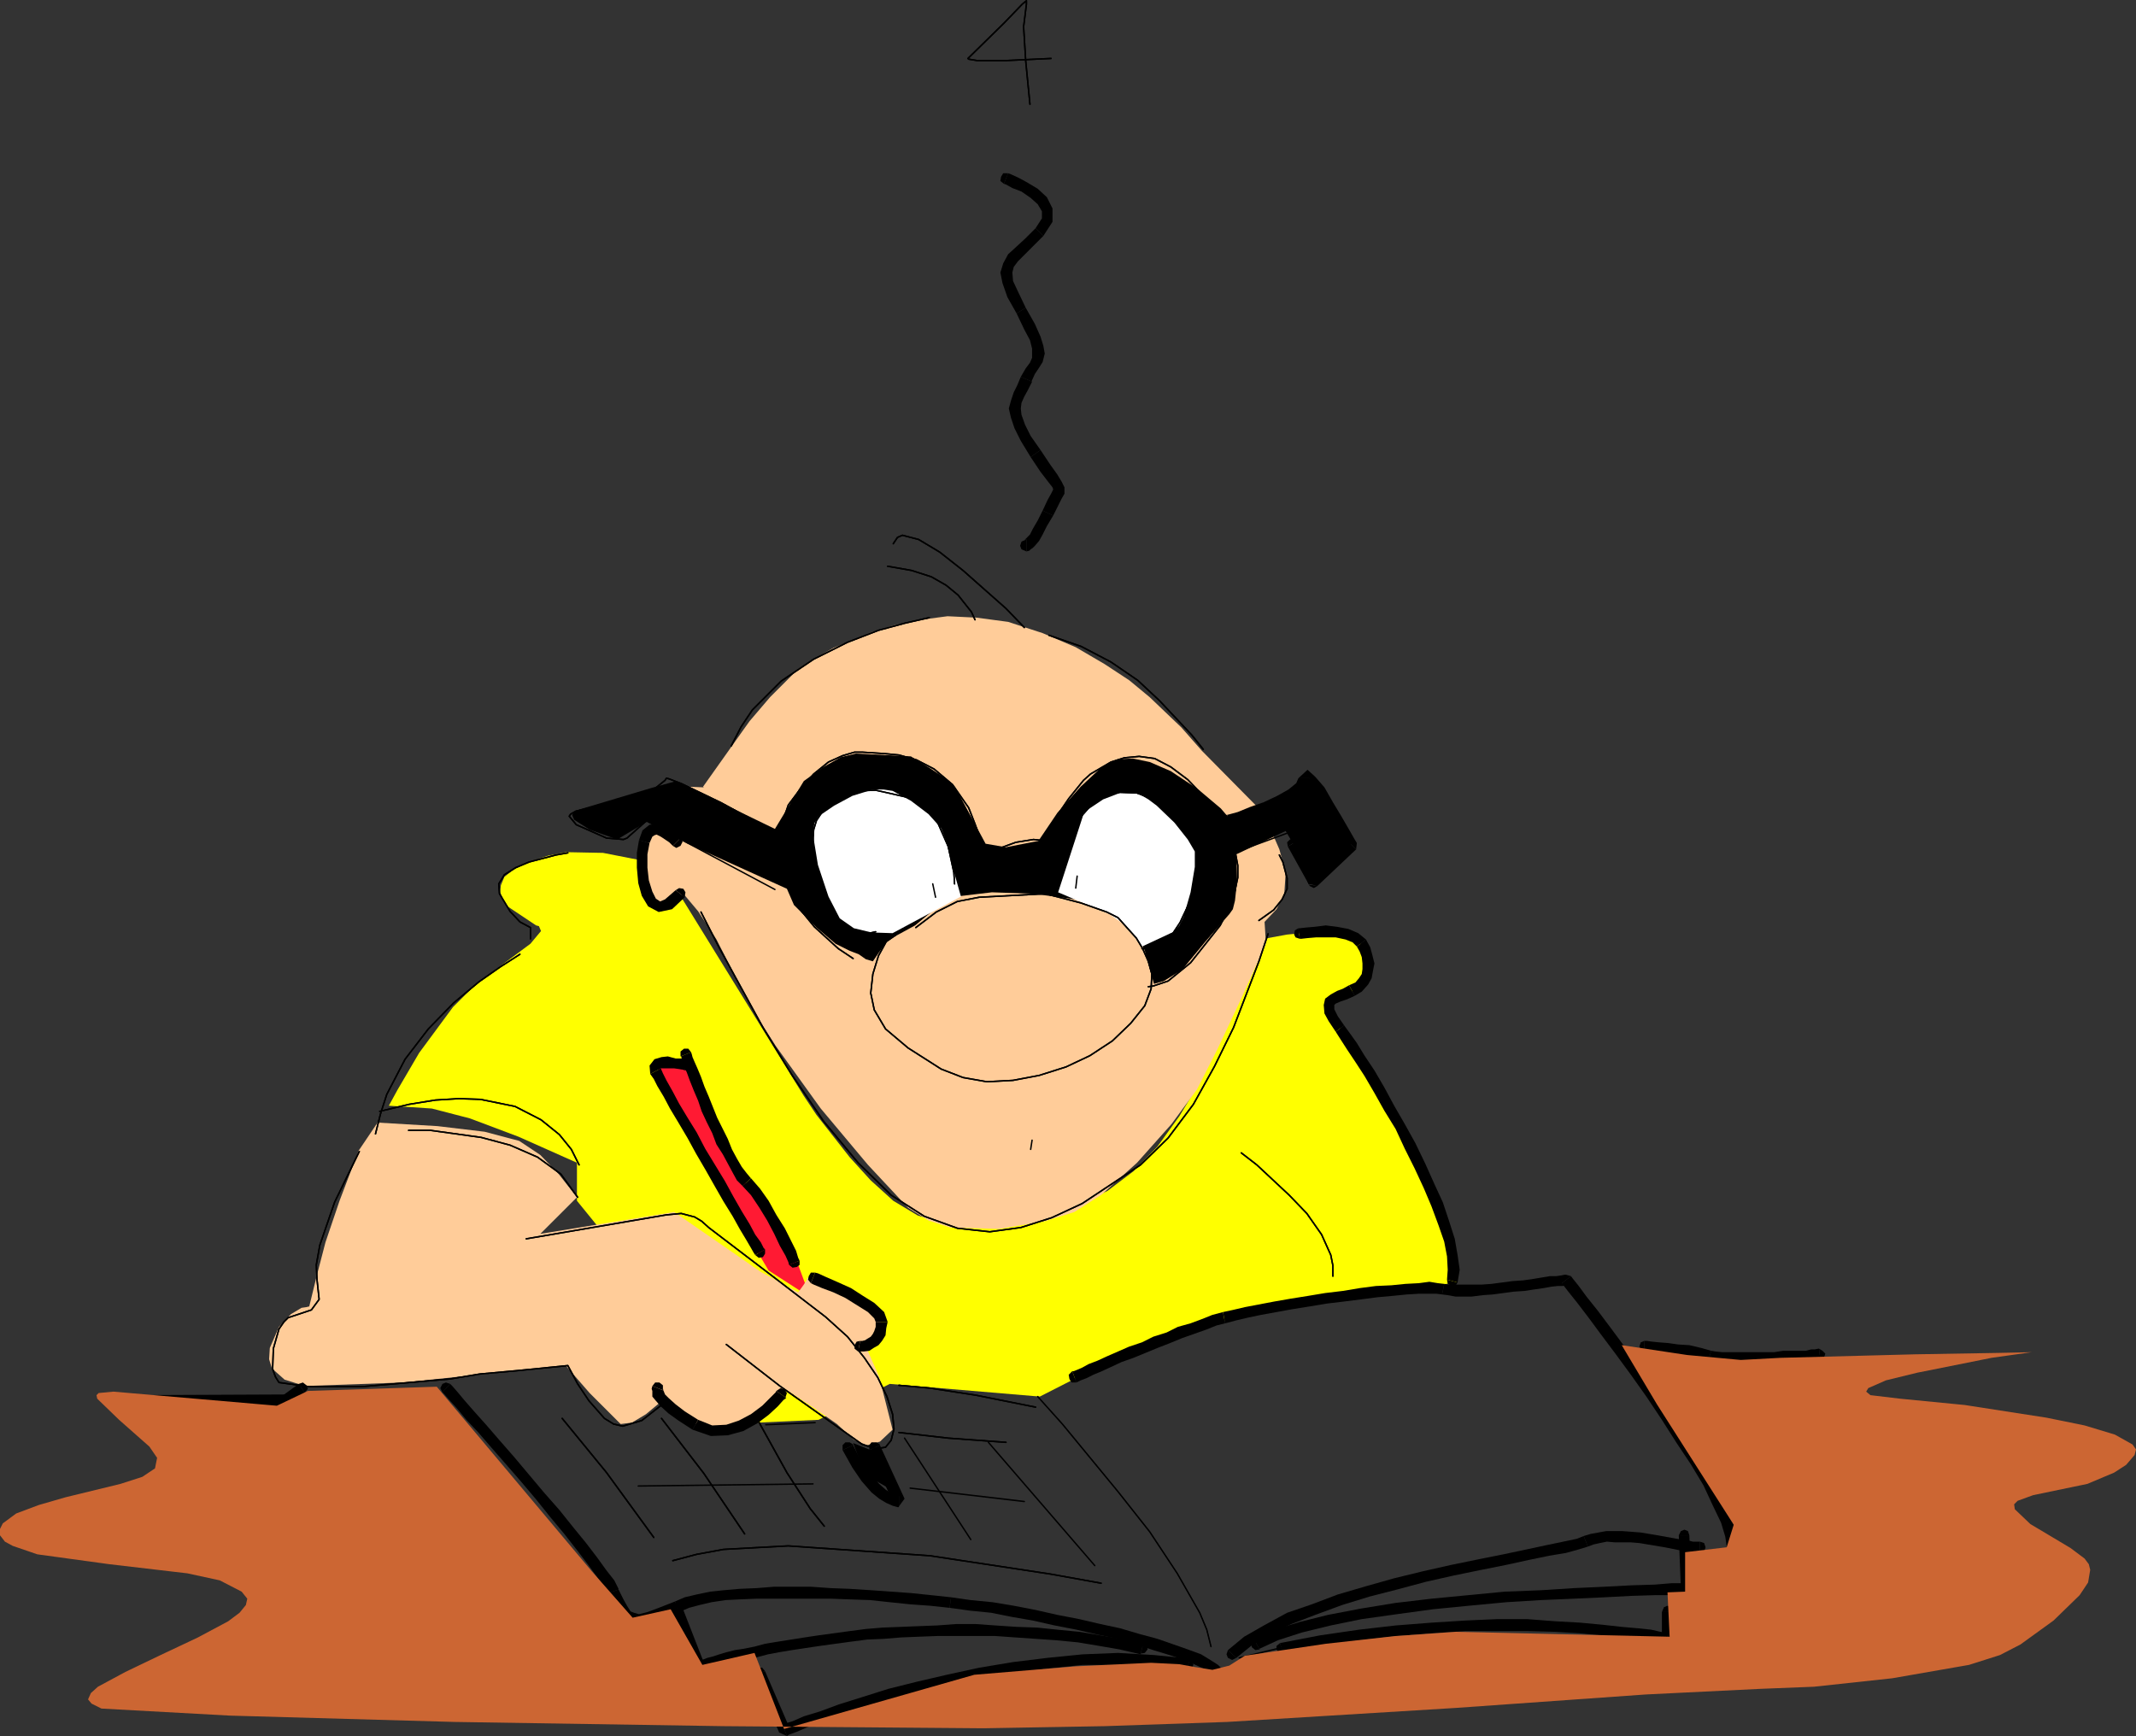 <?xml version="1.0" encoding="UTF-8" standalone="no"?>
<svg
   version="1.0"
   width="129.638mm"
   height="105.371mm"
   id="svg158"
   sodipodi:docname="Office Nerd 3.wmf"
   xmlns:inkscape="http://www.inkscape.org/namespaces/inkscape"
   xmlns:sodipodi="http://sodipodi.sourceforge.net/DTD/sodipodi-0.dtd"
   xmlns="http://www.w3.org/2000/svg"
   xmlns:svg="http://www.w3.org/2000/svg">
  <rect width="100%" height="100%" fill="#333333" stroke="none"/>
  <sodipodi:namedview
     id="namedview158"
     pagecolor="#ffffff"
     bordercolor="#000000"
     borderopacity="0.25"
     inkscape:showpageshadow="2"
     inkscape:pageopacity="0.0"
     inkscape:pagecheckerboard="0"
     inkscape:deskcolor="#d1d1d1"
     inkscape:document-units="mm" />
  <defs
     id="defs1">
    <pattern
       id="WMFhbasepattern"
       patternUnits="userSpaceOnUse"
       width="6"
       height="6"
       x="0"
       y="0" />
  </defs>
  <path
     style="fill:#ffff00;fill-opacity:1;fill-rule:evenodd;stroke:none"
     d="m 289.91,215.364 5.333,-0.969 6.626,-0.646 5.494,0.808 3.07,0.808 1.454,0.808 0.646,1.131 0.97,2.585 -0.162,2.747 -0.808,2.262 -1.293,1.939 -4.525,2.423 -1.778,1.454 0.646,2.1 6.302,10.34 4.363,7.755 13.898,26.173 4.04,17.126 -40.4,5.332 -29.25,7.593 -26.018,13.248 -34.421,-2.908 -16.322,8.24 -14.059,0.646 -41.37,-50.893 v -8.724 l -13.413,-5.978 -11.15,-4.201 -8.726,-2.262 -9.858,-0.646 1.939,-3.554 5.01,-8.563 7.757,-10.502 4.848,-4.847 5.333,-4.039 7.595,-5.655 2.424,-2.908 -0.485,-1.131 -0.646,-0.162 -6.302,-4.201 -0.97,-0.969 -0.97,-2.423 0.162,-1.616 0.808,-1.939 2.262,-1.777 3.394,-1.616 4.363,-1.454 4.202,-0.808 8.403,0.162 8.242,1.616 4.04,10.34 5.171,-2.585 28.603,46.369 2.909,4.362 7.595,9.694 4.848,5.332 5.171,4.685 5.656,3.393 5.494,1.616 h 11.797 l 13.251,-2.1 6.464,-2.262 6.464,-2.908 5.979,-4.524 5.494,-5.655 5.01,-6.947 4.686,-7.755 7.595,-15.51 z"
     id="path1" />
  <path
     style="fill:#ffcc99;fill-opacity:1;fill-rule:evenodd;stroke:none"
     d="m 161.277,180.467 9.05,-12.764 1.616,-2.262 4.686,-5.493 6.464,-6.463 4.04,-2.585 4.04,-2.262 9.05,-3.716 5.333,-1.616 5.656,-1.131 6.141,-0.808 6.626,0.323 7.272,0.969 7.918,2.585 7.595,3.231 6.626,3.878 5.656,3.716 4.686,3.878 7.272,6.947 4.686,5.332 12.766,12.925 2.909,4.847 2.101,4.847 1.454,5.332 -0.323,4.847 -1.778,3.554 -2.747,2.908 0.323,5.008 -5.979,13.248 -5.171,10.986 -4.686,9.209 -5.818,7.917 -7.918,8.886 -8.08,7.27 -6.302,4.039 -6.787,2.1 -10.504,1.777 -11.15,-0.323 -5.01,-1.616 -4.686,-2.908 -9.211,-9.855 -10.827,-12.925 -10.342,-14.379 -4.525,-7.109 -3.717,-6.786 -5.333,-10.502 -4.202,-6.463 -3.394,-4.039 -3.394,2.423 -2.747,0.162 -1.131,-0.969 -1.131,-1.939 -0.485,-7.109 0.808,-4.362 1.293,-4.201 1.939,-3.878 2.424,-2.908 3.232,-1.777 3.878,0.162 v 0 z"
     id="path2" />
  <path
     style="fill:#000000;fill-opacity:1;fill-rule:evenodd;stroke:none"
     d="m 132.027,185.96 17.291,-5.17 5.818,-1.616 22.624,10.986 6.626,-10.986 4.525,-3.231 4.04,-2.262 3.394,-0.808 12.605,0.646 4.686,2.908 3.394,2.262 2.101,1.939 6.949,12.925 4.686,0.808 7.434,-1.454 4.363,-6.463 5.333,-5.978 4.686,-4.362 2.101,-1.293 1.778,-0.646 3.394,-0.162 3.878,0.808 4.848,2.1 6.302,4.201 5.171,4.362 1.939,2.262 0.162,1.131 -0.162,0.162 11.797,-5.816 6.141,-4.039 10.181,14.379 -9.05,7.593 -6.141,-10.502 -11.312,5.332 0.162,6.139 -0.485,4.524 -0.485,1.939 -0.808,1.131 -5.494,6.301 -5.333,6.463 -4.202,2.585 -2.262,0.646 -2.101,-7.593 -0.646,-1.454 -2.586,-3.716 -2.101,-1.939 -2.747,-1.939 -3.394,-1.616 -4.363,-1.131 -9.858,-1.293 -9.373,-0.323 -8.242,0.969 -3.07,1.293 -2.424,2.1 -3.878,3.231 -3.555,1.939 -2.747,1.454 -1.939,2.747 -1.454,2.1 -1.616,-0.485 -1.616,-1.131 -2.101,-0.808 -3.232,-1.616 -4.363,-3.716 -5.171,-5.17 -1.616,-3.716 -22.786,-10.34 -9.373,-5.008 -6.787,4.039 -6.302,-2.262 -3.555,-2.262 -0.485,-1.131 0.808,-0.969 z"
     id="path3" />
  <path
     style="fill:#ffffff;fill-opacity:1;fill-rule:evenodd;stroke:none"
     d="m 204.747,214.072 -4.848,-0.162 -4.04,-0.969 -3.232,-2.262 -2.586,-5.008 -2.424,-7.27 -1.131,-6.947 0.323,-2.585 0.97,-1.616 3.555,-2.423 4.202,-2.262 4.686,-1.454 h 2.424 l 2.101,0.323 4.202,2.262 4.04,3.07 2.909,3.231 1.131,2.908 1.939,7.593 1.454,5.17 z"
     id="path4" />
  <path
     style="fill:#ffffff;fill-opacity:1;fill-rule:evenodd;stroke:none"
     d="m 242.723,204.701 5.979,-18.418 4.363,-2.908 4.202,-1.616 h 2.101 l 2.101,0.485 1.939,1.131 1.939,1.454 4.04,3.878 3.07,3.878 1.616,2.747 v 3.554 l -0.97,5.816 -1.616,5.655 -0.97,1.939 -1.293,1.454 -7.272,3.393 -2.424,-3.07 -2.262,-2.423 -2.747,-1.939 z"
     id="path5" />
  <path
     style="fill:#ff1a33;fill-opacity:1;fill-rule:evenodd;stroke:none"
     d="m 176.305,291.461 -12.928,-21.811 -12.443,-24.558 6.141,-2.585 6.302,16.479 8.888,14.379 10.827,16.803 2.747,7.432 z"
     id="path6" />
  <path
     style="fill:#000000;fill-opacity:1;fill-rule:evenodd;stroke:none"
     d="m 201.353,333.306 5.333,9.694 -8.242,-4.685 -2.747,-7.27 5.656,2.262 z"
     id="path7" />
  <path
     style="fill:#ffcc99;fill-opacity:1;fill-rule:evenodd;stroke:none"
     d="m 185.032,293.076 11.797,4.847 2.747,1.939 1.778,1.777 0.808,2.1 -0.485,2.1 -1.293,1.616 -1.616,1.777 2.909,6.624 3.07,12.117 -2.909,2.747 -2.909,0.808 -2.909,-1.131 -4.04,-3.716 -5.333,-3.716 -6.626,-4.362 -10.342,8.724 -4.848,0.162 -3.717,-0.485 -2.424,-0.646 -6.626,-5.17 -3.878,3.231 -3.232,1.939 -2.586,0.323 -7.11,-7.109 -5.494,-6.301 -37.168,3.878 -22.624,0.808 -4.686,-1.454 -2.909,-2.585 -0.646,-2.1 0.162,-2.585 2.101,-4.847 2.747,-2.908 2.424,-1.454 1.131,-0.162 0.646,-0.162 1.616,-6.624 2.101,-8.078 3.232,-9.532 4.363,-11.471 4.363,-6.463 13.736,0.808 10.827,1.292 7.918,2.1 4.848,3.231 4.202,4.362 4.202,5.332 -8.403,8.401 30.704,-5.008 19.877,13.733 8.565,4.685 1.293,-1.777 0.808,-1.293 -0.162,-0.323 z"
     id="path8" />
  <path
     style="fill:#000000;fill-opacity:1;fill-rule:evenodd;stroke:none"
     d="m 29.896,320.058 -0.97,0.646 -0.323,0.808 0.323,0.969 0.97,0.485 z"
     id="path9" />
  <path
     style="fill:#000000;fill-opacity:1;fill-rule:evenodd;stroke:none"
     d="m 64.963,320.058 0.808,-0.162 -35.875,0.162 v 2.908 l 35.875,-0.323 0.646,-0.323 -0.646,0.323 0.97,-0.485 0.323,-0.969 -0.323,-0.808 -0.97,-0.485 -0.808,0.162 z"
     id="path10" />
  <path
     style="fill:#000000;fill-opacity:1;fill-rule:evenodd;stroke:none"
     d="m 69.165,318.442 -0.646,-0.969 -3.555,2.585 1.454,2.262 3.555,-2.747 -0.808,-1.131 z"
     id="path11" />
  <path
     style="fill:#000000;fill-opacity:1;fill-rule:evenodd;stroke:none"
     d="m 69.973,319.411 0.646,-0.808 -0.323,-0.808 -0.808,-0.646 -0.97,0.323 1.454,2.1 v 0 z"
     id="path12" />
  <path
     style="fill:#000000;fill-opacity:1;fill-rule:evenodd;stroke:none"
     d="m 103.262,317.472 -0.97,-0.323 -0.808,0.323 -0.485,0.969 0.485,0.969 1.778,-1.939 z"
     id="path13" />
  <path
     style="fill:#000000;fill-opacity:1;fill-rule:evenodd;stroke:none"
     d="m 141.885,364.488 -0.97,-1.939 -1.778,-2.262 -2.101,-2.908 -2.586,-3.393 -2.909,-3.554 -3.232,-4.039 -3.555,-4.039 -3.394,-4.039 -3.394,-4.039 -3.394,-3.878 -3.07,-3.554 -2.747,-3.07 -2.262,-2.585 -1.616,-1.939 -1.131,-1.292 -0.485,-0.485 -1.778,1.939 0.485,0.485 0.97,1.131 1.778,1.939 2.262,2.747 2.747,2.908 3.07,3.554 3.394,3.878 3.232,3.716 3.555,4.201 3.232,4.039 3.232,3.878 2.909,3.716 2.586,3.393 2.101,2.908 1.616,2.262 0.808,1.292 2.424,-0.808 v 0 z"
     id="path14" />
  <path
     style="fill:#000000;fill-opacity:1;fill-rule:evenodd;stroke:none"
     d="m 154.813,367.396 -3.717,1.454 -2.586,0.969 -1.939,0.485 -1.131,-0.323 -0.808,-0.323 -0.808,-1.293 -0.808,-1.454 -1.131,-2.262 -2.424,0.808 1.131,2.585 0.97,1.939 1.293,1.454 1.778,1.131 2.262,0.162 2.262,-0.485 2.909,-0.969 3.717,-1.454 z"
     id="path15" />
  <path
     style="fill:#000000;fill-opacity:1;fill-rule:evenodd;stroke:none"
     d="m 218.16,366.426 -4.525,-0.485 -4.686,-0.485 -4.525,-0.323 -4.525,-0.323 -5.01,-0.323 -4.363,-0.162 -4.525,-0.323 h -4.363 -4.04 l -4.04,0.323 -3.878,0.162 -3.717,0.323 -3.07,0.323 -3.07,0.646 -2.747,0.646 -2.262,0.969 0.97,2.423 2.262,-0.969 2.424,-0.646 2.747,-0.646 3.232,-0.485 3.232,-0.162 3.878,-0.162 h 4.04 4.04 4.363 4.525 l 4.363,0.162 4.686,0.162 4.525,0.485 4.686,0.485 4.525,0.323 4.525,0.485 0.323,-2.423 z"
     id="path16" />
  <path
     style="fill:#000000;fill-opacity:1;fill-rule:evenodd;stroke:none"
     d="m 280.699,383.229 -1.293,-1.293 -1.778,-1.131 -2.101,-1.293 -3.07,-1.131 -3.232,-1.131 -3.717,-1.293 -4.202,-1.131 -4.363,-1.293 -4.525,-0.969 -4.848,-1.131 -5.01,-0.969 -5.01,-1.131 -5.01,-0.969 -4.848,-0.808 -5.01,-0.485 -4.525,-0.646 -0.323,2.423 4.686,0.646 4.848,0.485 4.848,0.969 4.686,0.808 5.01,1.131 5.01,0.969 4.848,1.131 4.686,0.969 4.202,1.293 3.878,1.293 3.717,1.131 3.394,1.131 2.586,1.131 2.101,0.969 1.616,1.131 0.485,0.485 z"
     id="path17" />
  <path
     style="fill:#000000;fill-opacity:1;fill-rule:evenodd;stroke:none"
     d="m 278.436,384.521 0.808,0.485 0.97,-0.162 0.646,-0.646 -0.162,-0.969 -2.262,1.293 z"
     id="path18" />
  <path
     style="fill:none;stroke:#000000;stroke-width:0.162px;stroke-linecap:round;stroke-linejoin:round;stroke-miterlimit:4;stroke-dasharray:none;stroke-opacity:1"
     d="m 238.037,320.381 5.656,6.301 12.766,15.51 7.272,9.209 6.302,9.532 5.171,9.048 1.616,3.878 0.97,3.878"
     id="path19" />
  <path
     style="fill:none;stroke:#000000;stroke-width:0.323px;stroke-linecap:round;stroke-linejoin:round;stroke-miterlimit:4;stroke-dasharray:none;stroke-opacity:1"
     d="m 238.037,320.381 5.656,6.301 12.766,15.51 7.272,9.209 6.302,9.532 5.171,9.048 1.616,3.878 0.97,3.878"
     id="path20" />
  <path
     style="fill:#000000;fill-opacity:1;fill-rule:evenodd;stroke:none"
     d="m 156.429,368.527 -0.646,-0.808 h -0.97 l -0.808,0.646 v 1.131 l 2.424,-0.969 z"
     id="path21" />
  <path
     style="fill:#000000;fill-opacity:1;fill-rule:evenodd;stroke:none"
     d="m 159.984,380.967 1.616,0.808 -5.171,-13.248 -2.424,0.969 5.171,13.087 1.616,0.808 -0.808,-2.423 z"
     id="path22" />
  <path
     style="fill:#000000;fill-opacity:1;fill-rule:evenodd;stroke:none"
     d="m 262.276,376.928 -4.848,-0.969 -5.01,-0.808 -4.848,-0.808 -5.01,-0.485 -4.686,-0.485 -4.686,-0.162 -4.848,-0.323 -4.525,-0.323 h -4.525 l -4.363,0.323 -4.202,0.162 -4.04,0.162 -4.202,0.162 -3.878,0.323 -3.717,0.485 -3.555,0.485 -3.555,0.485 -3.232,0.485 -3.07,0.485 -3.07,0.485 -2.909,0.485 -2.424,0.646 -2.424,0.485 -2.101,0.323 -1.939,0.485 -1.616,0.485 -1.454,0.485 -1.293,0.323 -0.808,0.323 -0.646,0.162 -0.485,0.162 h -0.323 l 0.808,2.423 0.646,-0.162 0.485,-0.162 0.97,-0.323 1.131,-0.323 1.616,-0.485 1.616,-0.485 1.778,-0.323 2.262,-0.485 2.424,-0.485 2.424,-0.646 2.586,-0.485 2.909,-0.485 3.232,-0.485 3.232,-0.485 3.555,-0.485 3.555,-0.485 3.717,-0.485 3.878,-0.162 3.878,-0.323 4.04,-0.162 4.202,-0.162 h 4.363 4.525 4.525 l 4.525,0.323 4.686,0.323 4.686,0.323 5.01,0.485 4.848,0.808 4.686,0.808 4.848,1.131 0.646,-2.585 z"
     id="path23" />
  <path
     style="fill:#000000;fill-opacity:1;fill-rule:evenodd;stroke:none"
     d="m 261.63,379.351 0.97,-0.162 0.646,-0.808 -0.162,-0.808 -0.808,-0.646 -0.646,2.585 v 0 z"
     id="path24" />
  <path
     style="fill:#000000;fill-opacity:1;fill-rule:evenodd;stroke:none"
     d="m 175.497,383.39 -0.646,-0.808 h -0.97 l -0.808,0.646 v 0.969 l 2.424,-0.808 z"
     id="path25" />
  <path
     style="fill:#000000;fill-opacity:1;fill-rule:evenodd;stroke:none"
     d="m 179.537,395.669 1.616,0.808 -5.656,-13.087 -2.424,0.808 5.656,13.248 1.778,0.808 z"
     id="path26" />
  <path
     style="fill:#000000;fill-opacity:1;fill-rule:evenodd;stroke:none"
     d="m 272.78,380.482 -8.08,-0.808 -8.242,-0.485 -8.08,0.323 -8.08,0.808 -7.918,0.969 -7.757,1.293 -7.434,1.616 -6.949,1.616 -6.464,1.616 -6.141,1.939 -5.171,1.616 -4.363,1.616 -3.717,1.131 -2.586,1.131 -1.616,0.485 -0.646,0.323 0.97,2.585 0.485,-0.323 1.778,-0.646 2.586,-1.131 3.555,-1.131 4.525,-1.616 5.171,-1.616 5.818,-1.777 6.302,-1.777 7.11,-1.777 7.434,-1.454 7.434,-1.293 7.918,-0.969 7.757,-0.808 h 8.08 l 8.08,0.162 7.918,0.808 z"
     id="path27" />
  <path
     style="fill:#000000;fill-opacity:1;fill-rule:evenodd;stroke:none"
     d="m 272.457,382.906 0.97,-0.323 0.323,-0.646 -0.323,-0.969 -0.646,-0.485 -0.323,2.423 z"
     id="path28" />
  <path
     style="fill:none;stroke:#000000;stroke-width:0.323px;stroke-linecap:round;stroke-linejoin:round;stroke-miterlimit:4;stroke-dasharray:none;stroke-opacity:1"
     d="m 226.725,330.882 24.402,28.274"
     id="path29" />
  <path
     style="fill:none;stroke:#000000;stroke-width:0.323px;stroke-linecap:round;stroke-linejoin:round;stroke-miterlimit:4;stroke-dasharray:none;stroke-opacity:1"
     d="m 252.581,363.195 -11.635,-2.1 -27.634,-4.201 -32.482,-2.262 -14.867,0.808 -6.141,1.131 -5.494,1.454"
     id="path30" />
  <path
     style="fill:none;stroke:#000000;stroke-width:0.323px;stroke-linecap:round;stroke-linejoin:round;stroke-miterlimit:4;stroke-dasharray:none;stroke-opacity:1"
     d="m 252.581,363.195 -11.635,-2.1 -27.634,-4.201 -32.482,-2.262 -14.867,0.808 -6.141,1.131 -5.494,1.454"
     id="path31" />
  <path
     style="fill:none;stroke:#000000;stroke-width:0.323px;stroke-linecap:round;stroke-linejoin:round;stroke-miterlimit:4;stroke-dasharray:none;stroke-opacity:1"
     d="m 128.957,325.389 10.181,12.44 10.827,14.864"
     id="path32" />
  <path
     style="fill:none;stroke:#000000;stroke-width:0.323px;stroke-linecap:round;stroke-linejoin:round;stroke-miterlimit:4;stroke-dasharray:none;stroke-opacity:1"
     d="m 128.957,325.389 10.181,12.44 10.827,14.864"
     id="path33" />
  <path
     style="fill:none;stroke:#000000;stroke-width:0.323px;stroke-linecap:round;stroke-linejoin:round;stroke-miterlimit:4;stroke-dasharray:none;stroke-opacity:1"
     d="m 151.742,325.389 9.696,12.602 9.373,13.894"
     id="path34" />
  <path
     style="fill:none;stroke:#000000;stroke-width:0.323px;stroke-linecap:round;stroke-linejoin:round;stroke-miterlimit:4;stroke-dasharray:none;stroke-opacity:1"
     d="m 151.742,325.389 9.696,12.602 9.373,13.894"
     id="path35" />
  <path
     style="fill:none;stroke:#000000;stroke-width:0.323px;stroke-linecap:round;stroke-linejoin:round;stroke-miterlimit:4;stroke-dasharray:none;stroke-opacity:1"
     d="m 186.486,340.415 -40.077,0.485"
     id="path36" />
  <path
     style="fill:none;stroke:#000000;stroke-width:0.323px;stroke-linecap:round;stroke-linejoin:round;stroke-miterlimit:4;stroke-dasharray:none;stroke-opacity:1"
     d="m 173.881,325.874 6.626,11.956 5.333,8.24 3.232,4.039"
     id="path37" />
  <path
     style="fill:none;stroke:#000000;stroke-width:0.323px;stroke-linecap:round;stroke-linejoin:round;stroke-miterlimit:4;stroke-dasharray:none;stroke-opacity:1"
     d="m 173.881,325.874 6.626,11.956 5.333,8.24 3.232,4.039"
     id="path38" />
  <path
     style="fill:none;stroke:#000000;stroke-width:0.323px;stroke-linecap:round;stroke-linejoin:round;stroke-miterlimit:4;stroke-dasharray:none;stroke-opacity:1"
     d="m 175.659,326.843 11.312,-0.485"
     id="path39" />
  <path
     style="fill:none;stroke:#000000;stroke-width:0.323px;stroke-linecap:round;stroke-linejoin:round;stroke-miterlimit:4;stroke-dasharray:none;stroke-opacity:1"
     d="m 230.765,330.882 -13.251,-0.969 -11.312,-1.293"
     id="path40" />
  <path
     style="fill:none;stroke:#000000;stroke-width:0.323px;stroke-linecap:round;stroke-linejoin:round;stroke-miterlimit:4;stroke-dasharray:none;stroke-opacity:1"
     d="m 230.765,330.882 -13.251,-0.969 -11.312,-1.293"
     id="path41" />
  <path
     style="fill:none;stroke:#000000;stroke-width:0.323px;stroke-linecap:round;stroke-linejoin:round;stroke-miterlimit:4;stroke-dasharray:none;stroke-opacity:1"
     d="m 208.787,341.384 26.179,3.07"
     id="path42" />
  <path
     style="fill:none;stroke:#000000;stroke-width:0.323px;stroke-linecap:round;stroke-linejoin:round;stroke-miterlimit:4;stroke-dasharray:none;stroke-opacity:1"
     d="m 207.494,329.913 15.19,23.265"
     id="path43" />
  <path
     style="fill:none;stroke:#000000;stroke-width:0.323px;stroke-linecap:round;stroke-linejoin:round;stroke-miterlimit:4;stroke-dasharray:none;stroke-opacity:1"
     d="m 237.552,322.804 -13.736,-2.747 -10.504,-1.616 -7.11,-0.646"
     id="path44" />
  <path
     style="fill:none;stroke:#000000;stroke-width:0.323px;stroke-linecap:round;stroke-linejoin:round;stroke-miterlimit:4;stroke-dasharray:none;stroke-opacity:1"
     d="m 237.552,322.804 -13.736,-2.747 -10.504,-1.616 -7.11,-0.646"
     id="path45" />
  <path
     style="fill:#000000;fill-opacity:1;fill-rule:evenodd;stroke:none"
     d="m 186.971,291.945 h -0.97 l -0.485,0.808 -0.162,0.808 0.646,0.808 z"
     id="path46" />
  <path
     style="fill:#000000;fill-opacity:1;fill-rule:evenodd;stroke:none"
     d="m 203.616,303.255 -0.808,-2.262 -2.262,-2.1 -2.586,-1.616 -2.747,-1.777 -3.232,-1.454 -2.586,-1.131 -1.778,-0.808 -0.646,-0.162 -0.97,2.423 0.646,0.323 1.939,0.808 2.586,0.969 2.747,1.292 2.586,1.616 2.586,1.616 1.454,1.454 0.323,0.808 z"
     id="path47" />
  <path
     style="fill:#000000;fill-opacity:1;fill-rule:evenodd;stroke:none"
     d="m 196.829,310.041 h 1.293 l 1.293,-0.162 0.97,-0.646 1.131,-0.646 0.808,-0.969 0.808,-1.292 0.162,-1.616 0.323,-1.454 h -2.747 v 1.131 l -0.323,0.969 -0.323,0.646 -0.485,0.646 -0.808,0.485 -0.485,0.323 -0.646,0.162 h -0.485 z"
     id="path48" />
  <path
     style="fill:#000000;fill-opacity:1;fill-rule:evenodd;stroke:none"
     d="m 197.313,307.617 -0.808,0.162 -0.485,0.808 v 0.808 l 0.808,0.646 0.485,-2.423 z"
     id="path49" />
  <path
     style="fill:none;stroke:#000000;stroke-width:0.323px;stroke-linecap:round;stroke-linejoin:round;stroke-miterlimit:4;stroke-dasharray:none;stroke-opacity:1"
     d="m 120.715,284.19 32.158,-5.493 3.394,-0.323 3.07,0.808 1.616,0.969 1.616,1.454 15.675,11.956 11.15,8.563 5.01,4.524 3.878,4.847 3.07,4.524 2.101,4.362 1.293,4.039 0.323,3.393 -0.646,2.585 -1.293,1.616 -2.262,0.323 -3.07,-0.969 -18.907,-13.41 -12.282,-9.532"
     id="path50" />
  <path
     style="fill:none;stroke:#000000;stroke-width:0.323px;stroke-linecap:round;stroke-linejoin:round;stroke-miterlimit:4;stroke-dasharray:none;stroke-opacity:1"
     d="m 120.715,284.19 32.158,-5.493 3.394,-0.323 3.07,0.808 1.616,0.969 1.616,1.454 15.675,11.956 11.15,8.563 5.01,4.524 3.878,4.847 3.07,4.524 2.101,4.362 1.293,4.039 0.323,3.393 -0.646,2.585 -1.293,1.616 -2.262,0.323 -3.07,-0.969 -18.907,-13.41 -12.282,-9.532"
     id="path51" />
  <path
     style="fill:#000000;fill-opacity:1;fill-rule:evenodd;stroke:none"
     d="m 180.184,320.542 0.323,-0.969 -0.485,-0.808 -0.97,-0.323 -0.97,0.646 2.262,1.616 v 0 z"
     id="path52" />
  <path
     style="fill:#000000;fill-opacity:1;fill-rule:evenodd;stroke:none"
     d="m 158.853,327.974 4.202,1.454 3.878,-0.162 3.555,-0.969 3.232,-1.777 2.586,-1.939 2.101,-1.939 1.293,-1.454 0.646,-0.485 -2.262,-1.616 -0.162,0.323 -1.293,1.293 -1.778,1.777 -2.586,1.939 -2.747,1.454 -2.909,0.969 -3.232,0.162 -3.232,-1.293 -1.293,2.262 z"
     id="path53" />
  <path
     style="fill:#000000;fill-opacity:1;fill-rule:evenodd;stroke:none"
     d="m 149.641,317.957 -0.162,0.646 0.162,0.485 v 1.293 l 0.808,0.969 1.131,1.293 1.778,1.616 2.262,1.616 3.232,2.1 1.293,-2.262 -3.07,-1.939 -2.101,-1.616 -1.616,-1.454 -0.808,-0.808 -0.323,-0.808 -0.162,-0.323 0.162,-0.162 -0.162,0.323 z"
     id="path54" />
  <path
     style="fill:#000000;fill-opacity:1;fill-rule:evenodd;stroke:none"
     d="m 152.065,318.927 v -1.131 l -0.808,-0.646 h -0.97 l -0.646,0.808 z"
     id="path55" />
  <path
     style="fill:none;stroke:#000000;stroke-width:0.323px;stroke-linecap:round;stroke-linejoin:round;stroke-miterlimit:4;stroke-dasharray:none;stroke-opacity:1"
     d="m 151.742,322.319 -4.525,3.554 -4.363,1.293 -2.101,-0.485 -2.101,-1.293 -3.555,-4.039 -2.586,-3.878 -2.262,-4.201 -11.312,1.131 -8.888,0.808 -6.787,1.131 -20.362,1.777 H 70.942 l -6.949,-0.969 -0.808,-1.293 -0.646,-1.777 0.162,-4.685 1.293,-4.524 1.131,-1.616 0.97,-0.969 5.333,-1.777 1.778,-2.423 -0.485,-4.524 -0.162,-3.393 0.808,-4.524 3.394,-9.855 5.656,-11.633"
     id="path56" />
  <path
     style="fill:none;stroke:#000000;stroke-width:0.323px;stroke-linecap:round;stroke-linejoin:round;stroke-miterlimit:4;stroke-dasharray:none;stroke-opacity:1"
     d="m 151.742,322.319 -4.525,3.554 -4.363,1.293 -2.101,-0.485 -2.101,-1.293 -3.555,-4.039 -2.586,-3.878 -2.262,-4.201 -11.312,1.131 -8.888,0.808 -6.787,1.131 -20.362,1.777 H 70.942 l -6.949,-0.969 -0.808,-1.293 -0.646,-1.777 0.162,-4.685 1.293,-4.524 1.131,-1.616 0.97,-0.969 5.333,-1.777 1.778,-2.423 -0.485,-4.524 -0.162,-3.393 0.808,-4.524 3.394,-9.855 5.656,-11.633"
     id="path57" />
  <path
     style="fill:none;stroke:#000000;stroke-width:0.323px;stroke-linecap:round;stroke-linejoin:round;stroke-miterlimit:4;stroke-dasharray:none;stroke-opacity:1"
     d="m 93.728,259.31 h 5.01 l 11.635,1.616 6.626,1.777 6.302,2.747 5.333,3.878 3.878,5.332"
     id="path58" />
  <path
     style="fill:none;stroke:#000000;stroke-width:0.323px;stroke-linecap:round;stroke-linejoin:round;stroke-miterlimit:4;stroke-dasharray:none;stroke-opacity:1"
     d="m 93.728,259.31 h 5.01 l 11.635,1.616 6.626,1.777 6.302,2.747 5.333,3.878 3.878,5.332"
     id="path59" />
  <path
     style="fill:none;stroke:#000000;stroke-width:0.323px;stroke-linecap:round;stroke-linejoin:round;stroke-miterlimit:4;stroke-dasharray:none;stroke-opacity:1"
     d="m 132.835,267.226 -1.778,-3.554 -2.747,-3.393 -4.202,-3.393 -5.979,-3.07 -7.918,-1.616 -5.01,-0.162 -5.333,0.323 -5.979,0.969 -6.787,1.616"
     id="path60" />
  <path
     style="fill:none;stroke:#000000;stroke-width:0.323px;stroke-linecap:round;stroke-linejoin:round;stroke-miterlimit:4;stroke-dasharray:none;stroke-opacity:1"
     d="m 132.835,267.226 -1.778,-3.554 -2.747,-3.393 -4.202,-3.393 -5.979,-3.07 -7.918,-1.616 -5.01,-0.162 -5.333,0.323 -5.979,0.969 -6.787,1.616"
     id="path61" />
  <path
     style="fill:none;stroke:#000000;stroke-width:0.323px;stroke-linecap:round;stroke-linejoin:round;stroke-miterlimit:4;stroke-dasharray:none;stroke-opacity:1"
     d="m 119.261,218.919 -4.525,2.908 -4.848,3.393 -5.818,4.847 -5.818,5.978 -5.333,6.947 -4.202,8.078 -1.454,4.524 -1.131,4.524"
     id="path62" />
  <path
     style="fill:none;stroke:#000000;stroke-width:0.323px;stroke-linecap:round;stroke-linejoin:round;stroke-miterlimit:4;stroke-dasharray:none;stroke-opacity:1"
     d="m 119.261,218.919 -4.525,2.908 -4.848,3.393 -5.818,4.847 -5.818,5.978 -5.333,6.947 -4.202,8.078 -1.454,4.524 -1.131,4.524"
     id="path63" />
  <path
     style="fill:#000000;fill-opacity:1;fill-rule:evenodd;stroke:none"
     d="m 173.235,287.906 0.808,0.646 0.97,-0.162 0.485,-0.808 v -0.969 l -2.262,1.293 z"
     id="path64" />
  <path
     style="fill:#000000;fill-opacity:1;fill-rule:evenodd;stroke:none"
     d="m 149.157,246.385 0.808,1.131 0.808,1.616 1.454,2.423 1.454,2.747 1.939,3.231 2.101,3.554 1.939,3.554 2.262,3.878 2.101,3.716 1.939,3.393 2.101,3.393 1.616,2.908 1.454,2.423 1.131,1.939 0.646,1.131 0.323,0.485 2.262,-1.293 -0.323,-0.323 -0.646,-1.293 -1.293,-1.777 -1.293,-2.423 -1.778,-2.908 -1.939,-3.393 -1.939,-3.554 -2.262,-3.716 -2.262,-3.716 -1.939,-3.716 -2.101,-3.393 -1.939,-3.231 -1.454,-2.747 -1.454,-2.585 -0.808,-1.616 -0.485,-1.131 z"
     id="path65" />
  <path
     style="fill:#000000;fill-opacity:1;fill-rule:evenodd;stroke:none"
     d="m 157.721,243.153 -0.323,-0.162 -1.293,-0.162 h -1.131 l -1.778,-0.485 -1.454,0.162 -1.616,0.485 -1.131,1.454 0.162,1.939 2.424,-1.293 h -0.162 v 0 h 0.646 1.131 1.454 l 1.131,0.162 0.97,0.162 0.323,0.162 0.646,-2.423 z"
     id="path66" />
  <path
     style="fill:#000000;fill-opacity:1;fill-rule:evenodd;stroke:none"
     d="m 157.075,245.577 0.97,-0.162 0.485,-0.808 v -0.808 l -0.808,-0.646 -0.646,2.423 z"
     id="path67" />
  <path
     style="fill:#000000;fill-opacity:1;fill-rule:evenodd;stroke:none"
     d="m 158.529,241.376 -0.646,-0.808 h -0.97 l -0.808,0.646 v 1.131 z"
     id="path68" />
  <path
     style="fill:#000000;fill-opacity:1;fill-rule:evenodd;stroke:none"
     d="m 172.104,270.134 -0.808,-0.969 -1.131,-1.454 -1.131,-1.939 -1.131,-2.1 -0.97,-2.423 -1.131,-2.262 -1.293,-2.585 -0.97,-2.423 -0.97,-2.423 -0.97,-2.262 -0.808,-2.262 -0.808,-1.939 -0.646,-1.454 -0.485,-1.131 -0.162,-0.646 -0.162,-0.485 -2.424,0.969 h 0.162 l 0.162,0.808 0.485,1.454 0.646,1.454 0.646,1.777 0.97,2.423 0.97,2.262 0.808,2.423 1.131,2.423 1.293,2.585 0.97,2.585 1.454,2.262 1.131,2.1 1.131,2.1 0.97,1.777 1.293,1.293 1.939,-1.777 v 0 z"
     id="path69" />
  <path
     style="fill:#000000;fill-opacity:1;fill-rule:evenodd;stroke:none"
     d="m 183.416,289.199 -0.323,-0.646 -0.485,-1.616 -1.131,-2.262 -1.454,-2.908 -1.939,-3.07 -1.778,-3.231 -1.939,-2.747 -2.101,-2.423 -1.939,1.777 1.939,2.1 1.939,2.908 1.778,2.908 1.616,3.07 1.293,2.747 1.293,2.262 0.646,1.454 0.162,0.646 z"
     id="path70" />
  <path
     style="fill:#000000;fill-opacity:1;fill-rule:evenodd;stroke:none"
     d="m 180.992,290.168 0.808,0.646 0.97,-0.162 0.646,-0.485 v -0.969 z"
     id="path71" />
  <path
     style="fill:#000000;fill-opacity:1;fill-rule:evenodd;stroke:none"
     d="m 201.838,331.367 -0.808,-0.485 h -1.131 l -0.485,0.646 v 1.131 l 2.424,-1.131 v 0 z"
     id="path72" />
  <path
     style="fill:#000000;fill-opacity:1;fill-rule:evenodd;stroke:none"
     d="m 206.201,345.585 1.293,-1.777 -5.656,-12.279 -2.424,1.131 5.656,12.44 1.131,-1.939 v 2.585 0 z"
     id="path73" />
  <path
     style="fill:#000000;fill-opacity:1;fill-rule:evenodd;stroke:none"
     d="m 193.273,332.659 2.262,4.039 2.101,3.07 2.262,2.585 1.778,1.454 1.616,0.969 1.454,0.646 1.131,0.323 h 0.323 v -2.585 h -0.162 l -0.323,-0.162 -1.131,-0.323 -1.454,-0.969 -1.454,-1.292 -1.778,-2.1 -2.262,-2.908 -1.939,-3.878 z"
     id="path74" />
  <path
     style="fill:#000000;fill-opacity:1;fill-rule:evenodd;stroke:none"
     d="m 195.697,331.367 -0.808,-0.485 h -0.97 l -0.646,0.646 v 1.131 l 2.424,-1.131 v 0 z"
     id="path75" />
  <path
     style="fill:none;stroke:#000000;stroke-width:0.323px;stroke-linecap:round;stroke-linejoin:round;stroke-miterlimit:4;stroke-dasharray:none;stroke-opacity:1"
     d="m 284.739,264.48 3.555,2.747 7.434,6.947 4.04,4.201 3.394,4.847 2.101,4.685 0.485,2.423 v 2.423"
     id="path76" />
  <path
     style="fill:none;stroke:#000000;stroke-width:0.323px;stroke-linecap:round;stroke-linejoin:round;stroke-miterlimit:4;stroke-dasharray:none;stroke-opacity:1"
     d="m 284.739,264.48 3.555,2.747 7.434,6.947 4.04,4.201 3.394,4.847 2.101,4.685 0.485,2.423 v 2.423"
     id="path77" />
  <path
     style="fill:#000000;fill-opacity:1;fill-rule:evenodd;stroke:none"
     d="m 245.955,314.564 -0.808,0.808 0.162,0.969 0.485,0.808 h 1.131 z"
     id="path78" />
  <path
     style="fill:#000000;fill-opacity:1;fill-rule:evenodd;stroke:none"
     d="m 280.537,300.993 -2.424,0.646 -2.424,0.969 -2.586,0.969 -2.909,0.808 -2.586,1.293 -3.07,0.969 -2.586,1.293 -2.909,0.969 -2.586,1.131 -2.586,1.131 -2.101,0.969 -2.101,0.808 -1.454,0.808 -1.131,0.485 -0.808,0.323 h -0.323 l 0.97,2.585 0.323,-0.162 0.646,-0.323 1.293,-0.485 1.616,-0.808 1.939,-0.808 2.101,-0.969 2.424,-1.131 2.747,-0.969 2.747,-1.131 2.747,-1.131 2.909,-1.131 2.747,-1.131 2.747,-0.969 2.747,-0.969 2.424,-0.969 1.939,-0.485 -0.485,-2.585 z"
     id="path79" />
  <path
     style="fill:#000000;fill-opacity:1;fill-rule:evenodd;stroke:none"
     d="m 331.28,294.53 -1.454,-0.162 -1.939,-0.323 -2.424,0.323 -3.07,0.162 -3.232,0.323 -3.555,0.162 -3.717,0.485 -3.878,0.646 -4.04,0.485 -3.878,0.646 -4.04,0.646 -3.717,0.646 -3.394,0.646 -3.394,0.646 -2.747,0.646 -2.262,0.485 0.485,2.585 2.424,-0.646 2.747,-0.646 3.07,-0.646 3.555,-0.646 3.555,-0.646 4.04,-0.646 3.878,-0.646 4.04,-0.485 3.878,-0.485 3.717,-0.485 3.555,-0.323 3.232,-0.323 2.747,-0.162 h 2.424 1.616 l 1.293,0.162 0.485,-2.423 z"
     id="path80" />
  <path
     style="fill:#000000;fill-opacity:1;fill-rule:evenodd;stroke:none"
     d="m 360.368,292.753 -1.131,-0.323 h -0.323 l -0.808,0.162 -1.131,0.162 h -1.454 l -1.939,0.323 -1.939,0.323 -2.262,0.323 -2.424,0.162 -2.424,0.323 -2.424,0.323 -2.262,0.162 h -2.262 -1.939 -1.778 -1.454 l -1.131,-0.162 -0.485,2.423 1.293,0.162 1.778,0.323 h 1.778 1.939 l 2.586,-0.323 2.262,-0.162 2.424,-0.323 2.424,-0.323 2.424,-0.162 2.101,-0.323 2.262,-0.323 1.778,-0.323 1.454,-0.162 h 1.131 l 0.808,-0.162 h 0.323 l -1.293,-0.485 z"
     id="path81" />
  <path
     style="fill:#000000;fill-opacity:1;fill-rule:evenodd;stroke:none"
     d="m 398.505,355.117 -0.162,-3.231 -1.131,-3.554 -1.778,-4.201 -2.586,-4.524 -2.747,-5.008 -3.232,-5.17 -3.555,-5.332 -3.555,-5.17 -3.717,-5.008 -3.394,-5.008 -3.232,-4.362 -2.909,-3.878 -2.586,-3.231 -1.778,-2.423 -1.293,-1.616 -0.485,-0.646 -2.101,1.616 0.485,0.646 1.131,1.454 1.939,2.423 2.586,3.393 2.747,3.716 3.394,4.524 3.555,4.847 3.555,5.008 3.555,5.332 3.394,5.332 3.232,4.847 2.909,4.847 2.101,4.524 1.939,4.039 0.97,3.231 0.323,2.262 2.586,0.323 v 0 z"
     id="path82" />
  <path
     style="fill:#000000;fill-opacity:1;fill-rule:evenodd;stroke:none"
     d="m 396.081,354.794 0.323,0.969 0.808,0.323 0.97,-0.162 0.485,-0.808 -2.586,-0.323 z"
     id="path83" />
  <path
     style="fill:#000000;fill-opacity:1;fill-rule:evenodd;stroke:none"
     d="m 417.412,311.818 0.97,-0.323 0.323,-0.969 -0.646,-0.646 -0.808,-0.485 0.323,2.585 v 0 z"
     id="path84" />
  <path
     style="fill:#000000;fill-opacity:1;fill-rule:evenodd;stroke:none"
     d="m 391.88,312.141 1.293,0.323 1.616,0.162 1.778,0.323 h 2.101 1.939 2.101 2.262 l 2.262,-0.323 h 1.778 1.939 l 1.939,-0.323 1.616,-0.162 h 1.293 0.808 l 0.808,-0.162 h 0.162 l -0.323,-2.585 h -0.162 l -0.808,0.162 h -0.808 l -1.293,0.323 h -1.778 -1.454 -1.939 l -2.101,0.323 h -1.939 -2.262 -2.101 -1.939 -2.101 -1.454 l -1.616,-0.162 -0.97,-0.162 -0.646,2.262 z"
     id="path85" />
  <path
     style="fill:#000000;fill-opacity:1;fill-rule:evenodd;stroke:none"
     d="m 377.174,310.041 h 0.323 l 1.131,0.162 1.616,0.162 2.101,0.162 2.262,0.323 2.586,0.323 2.424,0.323 2.262,0.646 0.646,-2.262 -2.262,-0.646 -2.747,-0.646 -2.586,-0.162 -2.262,-0.323 -2.101,-0.162 -1.616,-0.162 -1.131,-0.162 h -0.646 z"
     id="path86" />
  <path
     style="fill:#000000;fill-opacity:1;fill-rule:evenodd;stroke:none"
     d="m 377.174,307.617 -0.808,0.323 -0.323,0.969 0.323,0.646 0.808,0.485 v -2.423 z"
     id="path87" />
  <path
     style="fill:#000000;fill-opacity:1;fill-rule:evenodd;stroke:none"
     d="m 389.94,356.248 0.97,-0.323 0.323,-0.969 -0.323,-0.969 -0.97,-0.323 z"
     id="path88" />
  <path
     style="fill:#000000;fill-opacity:1;fill-rule:evenodd;stroke:none"
     d="m 364.246,354.794 1.293,-0.485 1.454,-0.323 1.616,-0.323 1.778,0.162 h 1.778 1.939 l 1.939,0.162 1.939,0.323 1.939,0.323 1.939,0.323 1.616,0.323 1.616,0.323 1.616,0.162 1.131,0.323 1.131,0.162 h 0.97 v -2.585 h -0.646 -0.97 l -1.293,-0.323 -1.454,-0.162 -1.778,-0.323 -1.778,-0.323 -1.778,-0.323 -1.939,-0.323 -1.939,-0.323 -2.101,-0.162 -2.101,-0.162 h -1.778 -1.939 l -1.778,0.323 -1.778,0.323 -1.616,0.485 z"
     id="path89" />
  <path
     style="fill:#000000;fill-opacity:1;fill-rule:evenodd;stroke:none"
     d="m 283.608,380.321 3.394,-2.747 4.202,-2.585 5.01,-2.423 5.494,-2.1 6.141,-2.262 6.302,-1.939 6.302,-1.616 6.626,-1.777 6.464,-1.454 6.302,-1.292 5.656,-1.131 5.171,-1.131 4.686,-0.969 3.878,-0.646 2.909,-0.808 2.101,-0.646 -0.97,-2.423 -1.616,0.646 -3.07,0.646 -3.878,0.808 -4.525,0.969 -5.333,1.131 -5.656,1.131 -6.302,1.293 -6.464,1.454 -6.626,1.616 -6.302,1.777 -6.626,1.939 -5.979,2.262 -5.656,1.939 -5.333,2.908 -4.525,2.585 -3.717,3.07 1.939,1.777 z"
     id="path90" />
  <path
     style="fill:#000000;fill-opacity:1;fill-rule:evenodd;stroke:none"
     d="m 281.668,378.544 -0.323,0.969 0.323,0.808 0.97,0.485 0.97,-0.485 -1.939,-1.777 z"
     id="path91" />
  <path
     style="fill:#000000;fill-opacity:1;fill-rule:evenodd;stroke:none"
     d="m 387.516,352.209 -0.323,-0.969 -0.808,-0.323 -0.808,0.323 -0.485,0.969 h 2.424 z"
     id="path92" />
  <path
     style="fill:#000000;fill-opacity:1;fill-rule:evenodd;stroke:none"
     d="m 386.87,365.942 1.131,-1.292 -0.485,-12.44 h -2.424 l 0.485,12.44 1.293,-1.454 v 2.747 z"
     id="path93" />
  <path
     style="fill:#000000;fill-opacity:1;fill-rule:evenodd;stroke:none"
     d="m 288.94,378.22 4.202,-1.939 5.494,-1.777 6.626,-1.616 7.11,-1.454 8.08,-1.131 8.242,-1.131 8.242,-0.808 8.565,-0.808 7.918,-0.485 7.595,-0.323 7.11,-0.323 6.141,-0.323 5.333,-0.162 h 3.878 2.424 0.97 v -2.747 h -0.97 -2.424 l -3.878,0.323 -5.333,0.162 -6.141,0.323 -7.11,0.323 -7.595,0.485 -8.242,0.323 -8.403,0.808 -8.403,0.808 -8.242,0.969 -7.918,1.293 -7.595,1.454 -6.464,1.616 -5.818,1.777 -4.686,2.262 1.293,2.262 v 0 z"
     id="path94" />
  <path
     style="fill:#000000;fill-opacity:1;fill-rule:evenodd;stroke:none"
     d="m 287.648,376.12 -0.646,0.808 0.162,0.969 0.808,0.646 0.97,-0.162 z"
     id="path95" />
  <path
     style="fill:#000000;fill-opacity:1;fill-rule:evenodd;stroke:none"
     d="m 383.961,369.658 -0.485,-0.969 -0.97,-0.323 -0.808,0.323 -0.485,1.131 h 2.747 v 0 z"
     id="path96" />
  <path
     style="fill:#000000;fill-opacity:1;fill-rule:evenodd;stroke:none"
     d="m 382.184,377.089 1.778,-1.131 v -6.139 h -2.747 v 6.139 l 1.616,-1.293 -0.646,2.423 z"
     id="path97" />
  <path
     style="fill:#000000;fill-opacity:1;fill-rule:evenodd;stroke:none"
     d="m 294.273,379.351 8.888,-1.777 8.726,-1.292 8.565,-0.969 8.242,-0.646 7.434,-0.485 h 7.272 6.949 l 6.302,0.162 5.494,0.323 5.01,0.485 4.525,0.485 3.717,0.323 3.07,0.323 2.101,0.485 1.454,0.162 0.162,0.162 0.646,-2.423 -0.646,-0.162 -1.293,-0.162 -2.101,-0.485 -3.07,-0.323 -3.717,-0.323 -4.363,-0.485 -5.171,-0.485 -5.818,-0.323 -6.302,-0.485 h -6.949 l -7.272,0.323 -7.757,0.485 -8.242,0.646 -8.403,0.969 -8.888,1.293 -9.211,1.777 0.646,2.585 v 0 z"
     id="path98" />
  <path
     style="fill:#000000;fill-opacity:1;fill-rule:evenodd;stroke:none"
     d="m 293.627,376.928 -0.808,0.646 v 0.808 l 0.485,0.808 0.97,0.323 -0.646,-2.585 z"
     id="path99" />
  <path
     style="fill:none;stroke:#000000;stroke-width:0.323px;stroke-linecap:round;stroke-linejoin:round;stroke-miterlimit:4;stroke-dasharray:none;stroke-opacity:1"
     d="m 284.254,380.321 10.666,-2.585"
     id="path100" />
  <path
     style="fill:#000000;fill-opacity:1;fill-rule:evenodd;stroke:none"
     d="m 297.828,212.941 -0.808,0.485 -0.162,0.969 0.323,0.646 0.97,0.323 z"
     id="path101" />
  <path
     style="fill:#000000;fill-opacity:1;fill-rule:evenodd;stroke:none"
     d="m 313.342,215.526 -1.778,-1.454 -2.262,-0.969 -2.586,-0.485 -2.586,-0.323 -2.586,0.323 -1.939,0.162 -1.454,0.162 h -0.323 l 0.323,2.423 h 0.323 l 1.454,-0.162 1.939,-0.162 h 2.262 2.262 l 2.262,0.485 1.616,0.646 0.97,0.969 2.101,-1.616 z"
     id="path102" />
  <path
     style="fill:#000000;fill-opacity:1;fill-rule:evenodd;stroke:none"
     d="m 310.756,228.451 1.616,-0.969 1.454,-1.616 0.808,-1.454 0.323,-1.777 0.323,-1.616 -0.485,-1.939 -0.485,-1.777 -0.97,-1.777 -2.101,1.616 0.646,1.131 0.485,1.293 0.162,1.454 v 1.293 l -0.162,1.131 -0.646,0.969 -0.808,0.969 -1.454,0.646 1.293,2.423 z"
     id="path103" />
  <path
     style="fill:#000000;fill-opacity:1;fill-rule:evenodd;stroke:none"
     d="m 308.332,235.237 -1.454,-2.1 -0.808,-1.616 v -0.646 -0.323 l 0.323,-0.323 1.131,-0.485 1.454,-0.485 1.778,-0.808 -1.293,-2.423 -1.454,0.808 -1.293,0.485 -1.454,0.808 -1.293,0.969 -0.323,1.454 0.162,1.939 0.97,1.777 1.616,2.423 1.939,-1.454 z"
     id="path104" />
  <path
     style="fill:#000000;fill-opacity:1;fill-rule:evenodd;stroke:none"
     d="m 334.35,294.207 0.485,-2.908 -0.485,-3.393 -0.646,-3.716 -1.293,-4.039 -1.454,-4.362 -1.939,-4.201 -2.101,-4.685 -2.262,-4.685 -2.424,-4.362 -2.424,-4.201 -2.262,-4.201 -2.262,-3.878 -2.262,-3.393 -1.778,-2.908 -1.616,-2.262 -1.293,-1.777 -1.939,1.454 1.131,1.777 1.454,2.262 1.939,2.908 2.101,3.231 2.262,3.878 2.262,4.039 2.586,4.201 2.101,4.524 2.262,4.524 2.101,4.524 1.778,4.201 1.616,4.362 1.293,3.716 0.646,3.393 0.162,3.07 -0.162,2.262 2.424,0.646 z"
     id="path105" />
  <path
     style="fill:#000000;fill-opacity:1;fill-rule:evenodd;stroke:none"
     d="m 331.926,293.561 0.162,0.969 0.97,0.485 h 0.808 l 0.485,-0.808 -2.424,-0.646 z"
     id="path106" />
  <path
     style="fill:none;stroke:#000000;stroke-width:0.323px;stroke-linecap:round;stroke-linejoin:round;stroke-miterlimit:4;stroke-dasharray:none;stroke-opacity:1"
     d="m 290.88,214.233 -2.101,6.301 -5.818,15.187 -4.363,8.886 -4.848,8.724 -5.818,7.755 -6.302,6.139 -13.413,8.886 -6.949,3.231 -7.11,2.262 -7.11,0.969 -7.434,-0.808 -7.595,-2.747 -7.595,-4.847 -7.595,-7.432 -7.918,-9.532 -7.272,-10.663 -6.626,-10.825 -10.181,-18.58 -4.04,-7.917"
     id="path107" />
  <path
     style="fill:none;stroke:#000000;stroke-width:0.323px;stroke-linecap:round;stroke-linejoin:round;stroke-miterlimit:4;stroke-dasharray:none;stroke-opacity:1"
     d="m 290.88,214.233 -2.101,6.301 -5.818,15.187 -4.363,8.886 -4.848,8.724 -5.818,7.755 -6.302,6.139 -13.413,8.886 -6.949,3.231 -7.11,2.262 -7.11,0.969 -7.434,-0.808 -7.595,-2.747 -7.595,-4.847 -7.595,-7.432 -7.918,-9.532 -7.272,-10.663 -6.626,-10.825 -10.181,-18.58 -4.04,-7.917"
     id="path108" />
  <path
     style="fill:none;stroke:#000000;stroke-width:0.323px;stroke-linecap:round;stroke-linejoin:round;stroke-miterlimit:4;stroke-dasharray:none;stroke-opacity:1"
     d="m 236.744,261.571 -0.323,2.1"
     id="path109" />
  <path
     style="fill:none;stroke:#000000;stroke-width:0.323px;stroke-linecap:round;stroke-linejoin:round;stroke-miterlimit:4;stroke-dasharray:none;stroke-opacity:1"
     d="m 130.249,195.654 -2.747,0.485 -6.141,1.616 -3.07,1.292 -2.586,1.616 -1.293,2.1 0.162,2.262 2.424,4.039 2.262,2.423 2.424,1.293 v 2.585"
     id="path110" />
  <path
     style="fill:none;stroke:#000000;stroke-width:0.323px;stroke-linecap:round;stroke-linejoin:round;stroke-miterlimit:4;stroke-dasharray:none;stroke-opacity:1"
     d="m 130.249,195.654 -2.747,0.485 -6.141,1.616 -3.07,1.292 -2.586,1.616 -1.293,2.1 0.162,2.262 2.424,4.039 2.262,2.423 2.424,1.293 v 2.585"
     id="path111" />
  <path
     style="fill:#000000;fill-opacity:1;fill-rule:evenodd;stroke:none"
     d="m 154.328,194.038 0.808,0.485 0.97,-0.485 0.485,-0.969 -0.485,-0.808 z"
     id="path112" />
  <path
     style="fill:#000000;fill-opacity:1;fill-rule:evenodd;stroke:none"
     d="m 148.995,193.392 0.646,-1.454 0.485,-0.323 0.485,-0.162 0.97,0.485 0.97,0.646 0.97,0.646 0.485,0.485 0.323,0.323 1.778,-1.777 -0.323,-0.323 -0.646,-0.808 -1.131,-0.808 -1.131,-0.969 -1.939,-0.323 -1.939,0.162 -1.616,1.293 -0.808,2.262 2.424,0.646 z"
     id="path113" />
  <path
     style="fill:#000000;fill-opacity:1;fill-rule:evenodd;stroke:none"
     d="m 154.974,204.216 -2.424,2.1 -1.131,0.485 -0.97,-0.646 -0.808,-1.616 -0.808,-2.585 -0.323,-2.908 v -3.07 l 0.485,-2.585 -2.424,-0.646 -0.485,2.908 v 3.393 l 0.323,3.554 0.808,2.908 1.454,2.423 2.424,1.293 3.07,-0.646 2.909,-2.747 -2.101,-1.616 z"
     id="path114" />
  <path
     style="fill:#000000;fill-opacity:1;fill-rule:evenodd;stroke:none"
     d="m 157.075,205.67 0.162,-0.969 -0.485,-0.808 -0.97,-0.162 -0.808,0.485 2.101,1.616 v 0 z"
     id="path115" />
  <path
     style="fill:none;stroke:#000000;stroke-width:0.323px;stroke-linecap:round;stroke-linejoin:round;stroke-miterlimit:4;stroke-dasharray:none;stroke-opacity:1"
     d="M 177.76,204.055 150.773,189.676"
     id="path116" />
  <path
     style="fill:none;stroke:#000000;stroke-width:0.323px;stroke-linecap:round;stroke-linejoin:round;stroke-miterlimit:4;stroke-dasharray:none;stroke-opacity:1"
     d="m 149.803,186.929 -5.979,5.332 -0.808,0.323 -3.878,-0.323 -6.949,-3.07 -1.616,-1.939 0.323,-0.485 1.131,-0.646 12.12,-3.07 5.818,-1.939 2.586,-2.1 0.323,-0.485 0.646,0.162 2.909,1.131 9.05,4.362 13.251,7.27"
     id="path117" />
  <path
     style="fill:none;stroke:#000000;stroke-width:0.323px;stroke-linecap:round;stroke-linejoin:round;stroke-miterlimit:4;stroke-dasharray:none;stroke-opacity:1"
     d="m 149.803,186.929 -5.979,5.332 -0.808,0.323 -3.878,-0.323 -6.949,-3.07 -1.616,-1.939 0.323,-0.485 1.131,-0.646 12.12,-3.07 5.818,-1.939 2.586,-2.1 0.323,-0.485 0.646,0.162 2.909,1.131 9.05,4.362 13.251,7.27"
     id="path118" />
  <path
     style="fill:none;stroke:#000000;stroke-width:0.323px;stroke-linecap:round;stroke-linejoin:round;stroke-miterlimit:4;stroke-dasharray:none;stroke-opacity:1"
     d="m 195.697,219.888 -3.394,-2.262 -5.494,-5.008 -2.909,-3.554 -2.424,-4.039 -1.778,-4.847 -0.97,-5.332 0.485,-5.493 1.616,-4.685 2.909,-3.878 2.909,-3.231 3.394,-2.747 3.232,-1.454 2.747,-0.808 h 1.778 l 5.01,0.323 3.394,0.323 4.04,1.131 4.04,2.1 4.202,3.554 3.717,5.332 1.454,3.716 1.454,4.039"
     id="path119" />
  <path
     style="fill:none;stroke:#000000;stroke-width:0.323px;stroke-linecap:round;stroke-linejoin:round;stroke-miterlimit:4;stroke-dasharray:none;stroke-opacity:1"
     d="m 195.697,219.888 -3.394,-2.262 -5.494,-5.008 -2.909,-3.554 -2.424,-4.039 -1.778,-4.847 -0.97,-5.332 0.485,-5.493 1.616,-4.685 2.909,-3.878 2.909,-3.231 3.394,-2.747 3.232,-1.454 2.747,-0.808 h 1.778 l 5.01,0.323 3.394,0.323 4.04,1.131 4.04,2.1 4.202,3.554 3.717,5.332 1.454,3.716 1.454,4.039"
     id="path120" />
  <path
     style="fill:none;stroke:#000000;stroke-width:0.323px;stroke-linecap:round;stroke-linejoin:round;stroke-miterlimit:4;stroke-dasharray:none;stroke-opacity:1"
     d="m 227.694,195.169 5.333,-1.939 4.04,-0.646 1.616,0.162 1.131,0.808 2.262,-5.816 3.07,-4.524 3.394,-4.201 1.616,-1.454 4.686,-2.747 3.07,-0.969 3.394,-0.323 3.555,0.485 3.717,1.939 3.878,2.908 3.555,3.716 3.232,3.878 2.424,4.685 1.778,4.847 0.485,2.585 v 2.747 l -1.131,5.332 -2.909,5.655 -6.787,8.563 -5.171,4.201 -3.394,1.131 -1.131,0.162"
     id="path121" />
  <path
     style="fill:none;stroke:#000000;stroke-width:0.323px;stroke-linecap:round;stroke-linejoin:round;stroke-miterlimit:4;stroke-dasharray:none;stroke-opacity:1"
     d="m 227.694,195.169 5.333,-1.939 4.04,-0.646 1.616,0.162 1.131,0.808 2.262,-5.816 3.07,-4.524 3.394,-4.201 1.616,-1.454 4.686,-2.747 3.07,-0.969 3.394,-0.323 3.555,0.485 3.717,1.939 3.878,2.908 3.555,3.716 3.232,3.878 2.424,4.685 1.778,4.847 0.485,2.585 v 2.747 l -1.131,5.332 -2.909,5.655 -6.787,8.563 -5.171,4.201 -3.394,1.131 -1.131,0.162"
     id="path122" />
  <path
     style="fill:#000000;fill-opacity:1;fill-rule:evenodd;stroke:none"
     d="m 281.345,186.929 -0.646,0.646 v 0.808 l 0.323,0.969 h 0.97 l -0.485,-2.423 v 0 z"
     id="path123" />
  <path
     style="fill:#000000;fill-opacity:1;fill-rule:evenodd;stroke:none"
     d="m 297.828,178.528 -0.485,1.131 -1.778,1.454 -2.586,1.454 -3.07,1.454 -3.232,1.131 -2.747,1.131 -1.778,0.485 -0.646,0.162 0.485,2.423 h 0.808 l 2.101,-0.646 2.747,-1.131 3.232,-1.293 3.394,-1.293 2.909,-1.777 2.262,-2.1 0.97,-2.585 h -2.586 z"
     id="path124" />
  <path
     style="fill:#000000;fill-opacity:1;fill-rule:evenodd;stroke:none"
     d="m 311.08,194.846 0.162,-1.454 -0.485,-0.808 -1.293,-2.262 -1.778,-3.07 -1.939,-3.231 -1.939,-3.393 -2.101,-2.423 -1.778,-1.616 -2.101,1.939 h 2.586 l -1.131,0.485 0.646,0.969 1.616,2.1 2.101,3.07 1.939,3.393 1.778,3.07 1.293,2.1 0.323,0.969 0.323,-1.616 z"
     id="path125" />
  <path
     style="fill:#000000;fill-opacity:1;fill-rule:evenodd;stroke:none"
     d="m 300.252,202.762 1.939,0.485 8.888,-8.401 -1.778,-1.777 -8.888,8.24 1.939,0.323 -1.939,-0.323 -0.485,0.969 0.485,0.969 0.97,0.485 0.808,-0.485 -1.939,-0.323 v 0 z"
     id="path126" />
  <path
     style="fill:#000000;fill-opacity:1;fill-rule:evenodd;stroke:none"
     d="m 296.536,193.553 -1.131,0.646 4.848,8.724 2.101,-1.293 -4.848,-8.724 -0.97,0.646 z"
     id="path127" />
  <path
     style="fill:#000000;fill-opacity:1;fill-rule:evenodd;stroke:none"
     d="m 297.505,192.907 -0.646,-0.646 -0.97,0.323 -0.646,0.646 0.162,0.969 2.101,-1.293 z"
     id="path128" />
  <path
     style="fill:none;stroke:#000000;stroke-width:0.323px;stroke-linecap:round;stroke-linejoin:round;stroke-miterlimit:4;stroke-dasharray:none;stroke-opacity:1"
     d="m 297.02,190.483 -14.059,5.17"
     id="path129" />
  <path
     style="fill:none;stroke:#000000;stroke-width:0.323px;stroke-linecap:round;stroke-linejoin:round;stroke-miterlimit:4;stroke-dasharray:none;stroke-opacity:1"
     d="m 293.465,196.138 0.808,1.616 0.97,3.716 v 2.423 l -1.131,2.423 -1.939,2.423 -3.394,2.423"
     id="path130" />
  <path
     style="fill:none;stroke:#000000;stroke-width:0.323px;stroke-linecap:round;stroke-linejoin:round;stroke-miterlimit:4;stroke-dasharray:none;stroke-opacity:1"
     d="m 293.465,196.138 0.808,1.616 0.97,3.716 v 2.423 l -1.131,2.423 -1.939,2.423 -3.394,2.423"
     id="path131" />
  <path
     style="fill:none;stroke:#000000;stroke-width:0.323px;stroke-linecap:round;stroke-linejoin:round;stroke-miterlimit:4;stroke-dasharray:none;stroke-opacity:1"
     d="m 243.369,200.177 0.646,-2.908 2.101,-6.463 1.778,-3.393 2.586,-2.908 2.909,-2.1 3.394,-0.646 4.04,0.162 3.394,1.293 3.07,1.616 2.747,2.262 2.101,2.585 1.454,2.908 0.97,3.231 0.162,3.393 -1.293,6.624 -2.747,5.816 -1.616,2.423 -2.101,1.939 -2.424,1.131 -2.586,0.485"
     id="path132" />
  <path
     style="fill:none;stroke:#000000;stroke-width:0.323px;stroke-linecap:round;stroke-linejoin:round;stroke-miterlimit:4;stroke-dasharray:none;stroke-opacity:1"
     d="m 243.369,200.177 0.646,-2.908 2.101,-6.463 1.778,-3.393 2.586,-2.908 2.909,-2.1 3.394,-0.646 4.04,0.162 3.394,1.293 3.07,1.616 2.747,2.262 2.101,2.585 1.454,2.908 0.97,3.231 0.162,3.393 -1.293,6.624 -2.747,5.816 -1.616,2.423 -2.101,1.939 -2.424,1.131 -2.586,0.485"
     id="path133" />
  <path
     style="fill:none;stroke:#000000;stroke-width:0.323px;stroke-linecap:round;stroke-linejoin:round;stroke-miterlimit:4;stroke-dasharray:none;stroke-opacity:1"
     d="m 218.968,202.762 -0.162,-2.585 -1.293,-5.978 -2.909,-6.624 -2.586,-2.747 -3.232,-1.777 -7.918,-1.777 -4.202,0.162 -4.04,1.293 -3.07,2.1 -2.262,3.393 -0.646,2.1 -0.162,2.585 0.485,6.301 1.939,5.978 2.262,4.201 2.262,2.747 2.101,1.454 3.878,0.485 1.454,-0.323"
     id="path134" />
  <path
     style="fill:none;stroke:#000000;stroke-width:0.323px;stroke-linecap:round;stroke-linejoin:round;stroke-miterlimit:4;stroke-dasharray:none;stroke-opacity:1"
     d="m 218.968,202.762 -0.162,-2.585 -1.293,-5.978 -2.909,-6.624 -2.586,-2.747 -3.232,-1.777 -7.918,-1.777 -4.202,0.162 -4.04,1.293 -3.07,2.1 -2.262,3.393 -0.646,2.1 -0.162,2.585 0.485,6.301 1.939,5.978 2.262,4.201 2.262,2.747 2.101,1.454 3.878,0.485 1.454,-0.323"
     id="path135" />
  <path
     style="fill:none;stroke:#000000;stroke-width:0.323px;stroke-linecap:round;stroke-linejoin:round;stroke-miterlimit:4;stroke-dasharray:none;stroke-opacity:1"
     d="m 213.958,202.762 0.646,3.07"
     id="path136" />
  <path
     style="fill:none;stroke:#000000;stroke-width:0.323px;stroke-linecap:round;stroke-linejoin:round;stroke-miterlimit:4;stroke-dasharray:none;stroke-opacity:1"
     d="m 247.086,200.985 -0.323,2.747"
     id="path137" />
  <path
     style="fill:none;stroke:#000000;stroke-width:0.323px;stroke-linecap:round;stroke-linejoin:round;stroke-miterlimit:4;stroke-dasharray:none;stroke-opacity:1"
     d="m 210.08,212.779 4.686,-3.554 4.848,-2.423 5.01,-0.969 15.19,-0.808 8.08,2.1 5.979,2.1 2.586,1.293 1.293,1.454 2.909,3.231 1.454,2.423 1.293,2.908 0.808,2.908 -0.162,3.393 -1.454,3.878 -3.232,4.039 -4.202,4.039 -5.171,3.393 -5.494,2.585 -6.141,1.939 -5.979,1.131 -5.979,0.323 -5.494,-0.969 -5.01,-1.939 -7.595,-4.847 -5.171,-4.362 -2.586,-4.362 -0.808,-3.878 0.485,-4.362 1.293,-4.201 1.778,-3.231 2.101,-1.454"
     id="path138" />
  <path
     style="fill:none;stroke:#000000;stroke-width:0.323px;stroke-linecap:round;stroke-linejoin:round;stroke-miterlimit:4;stroke-dasharray:none;stroke-opacity:1"
     d="m 210.08,212.779 4.686,-3.554 4.848,-2.423 5.01,-0.969 15.19,-0.808 8.08,2.1 5.979,2.1 2.586,1.293 1.293,1.454 2.909,3.231 1.454,2.423 1.293,2.908 0.808,2.908 -0.162,3.393 -1.454,3.878 -3.232,4.039 -4.202,4.039 -5.171,3.393 -5.494,2.585 -6.141,1.939 -5.979,1.131 -5.979,0.323 -5.494,-0.969 -5.01,-1.939 -7.595,-4.847 -5.171,-4.362 -2.586,-4.362 -0.808,-3.878 0.485,-4.362 1.293,-4.201 1.778,-3.231 2.101,-1.454"
     id="path139" />
  <path
     style="fill:none;stroke:#000000;stroke-width:0.323px;stroke-linecap:round;stroke-linejoin:round;stroke-miterlimit:4;stroke-dasharray:none;stroke-opacity:1"
     d="m 276.012,171.904 -2.586,-3.231 -7.434,-7.917 -5.01,-4.685 -6.141,-4.201 -6.787,-3.554 -7.434,-2.585"
     id="path140" />
  <path
     style="fill:none;stroke:#000000;stroke-width:0.323px;stroke-linecap:round;stroke-linejoin:round;stroke-miterlimit:4;stroke-dasharray:none;stroke-opacity:1"
     d="m 276.012,171.904 -2.586,-3.231 -7.434,-7.917 -5.01,-4.685 -6.141,-4.201 -6.787,-3.554 -7.434,-2.585"
     id="path141" />
  <path
     style="fill:none;stroke:#000000;stroke-width:0.323px;stroke-linecap:round;stroke-linejoin:round;stroke-miterlimit:4;stroke-dasharray:none;stroke-opacity:1"
     d="m 213.15,141.691 -5.656,1.292 -5.979,1.616 -7.11,2.747 -7.757,3.878 -7.434,5.008 -6.626,6.624 -2.586,3.878 -2.262,4.362"
     id="path142" />
  <path
     style="fill:none;stroke:#000000;stroke-width:0.323px;stroke-linecap:round;stroke-linejoin:round;stroke-miterlimit:4;stroke-dasharray:none;stroke-opacity:1"
     d="m 213.15,141.691 -5.656,1.292 -5.979,1.616 -7.11,2.747 -7.757,3.878 -7.434,5.008 -6.626,6.624 -2.586,3.878 -2.262,4.362"
     id="path143" />
  <path
     style="fill:none;stroke:#000000;stroke-width:0.323px;stroke-linecap:round;stroke-linejoin:round;stroke-miterlimit:4;stroke-dasharray:none;stroke-opacity:1"
     d="m 223.654,142.176 -0.808,-1.777 -3.07,-3.878 -2.747,-2.262 -3.394,-1.939 -4.525,-1.454 -5.494,-0.969"
     id="path144" />
  <path
     style="fill:none;stroke:#000000;stroke-width:0.323px;stroke-linecap:round;stroke-linejoin:round;stroke-miterlimit:4;stroke-dasharray:none;stroke-opacity:1"
     d="m 223.654,142.176 -0.808,-1.777 -3.07,-3.878 -2.747,-2.262 -3.394,-1.939 -4.525,-1.454 -5.494,-0.969"
     id="path145" />
  <path
     style="fill:none;stroke:#000000;stroke-width:0.323px;stroke-linecap:round;stroke-linejoin:round;stroke-miterlimit:4;stroke-dasharray:none;stroke-opacity:1"
     d="m 234.966,143.953 -4.202,-4.362 -9.858,-8.724 -5.333,-4.201 -4.848,-2.908 -3.717,-0.969 -1.131,0.485 -0.97,1.454"
     id="path146" />
  <path
     style="fill:none;stroke:#000000;stroke-width:0.323px;stroke-linecap:round;stroke-linejoin:round;stroke-miterlimit:4;stroke-dasharray:none;stroke-opacity:1"
     d="m 234.966,143.953 -4.202,-4.362 -9.858,-8.724 -5.333,-4.201 -4.848,-2.908 -3.717,-0.969 -1.131,0.485 -0.97,1.454"
     id="path147" />
  <path
     style="fill:#000000;fill-opacity:1;fill-rule:evenodd;stroke:none"
     d="m 231.088,39.745 h -0.97 l -0.485,0.808 -0.162,0.969 0.808,0.646 0.97,-2.423 v 0 z"
     id="path148" />
  <path
     style="fill:#000000;fill-opacity:1;fill-rule:evenodd;stroke:none"
     d="m 239.329,54.124 2.101,-3.231 v -3.07 l -1.293,-2.585 -2.101,-1.939 -2.424,-1.454 -2.101,-1.131 -1.778,-0.808 -0.485,-0.162 -0.97,2.423 0.485,0.162 1.454,0.808 2.101,0.808 2.101,1.454 1.616,1.454 0.97,1.616 v 1.616 l -1.454,2.262 z"
     id="path149" />
  <path
     style="fill:#000000;fill-opacity:1;fill-rule:evenodd;stroke:none"
     d="m 235.289,70.603 -1.778,-3.716 -1.131,-2.423 -0.162,-1.939 0.323,-1.293 0.97,-1.293 1.293,-1.293 2.101,-2.1 2.424,-2.423 -1.778,-1.777 -2.424,2.423 -2.101,1.939 -1.778,1.616 -1.131,2.1 -0.646,2.1 0.485,2.423 1.131,3.231 2.101,3.716 z"
     id="path150" />
  <path
     style="fill:#000000;fill-opacity:1;fill-rule:evenodd;stroke:none"
     d="m 236.582,87.567 0.808,-1.777 0.97,-1.454 0.808,-1.293 0.485,-1.939 -0.323,-1.777 -0.646,-2.1 -1.293,-2.908 -2.101,-3.716 -2.101,1.293 1.778,3.716 1.293,2.423 0.485,1.939 v 1.131 0.969 l -0.485,1.131 -0.97,1.293 -1.131,1.939 2.586,1.131 v 0 z"
     id="path151" />
  <path
     style="fill:#000000;fill-opacity:1;fill-rule:evenodd;stroke:none"
     d="m 238.683,103.239 -2.262,-3.231 -1.293,-2.585 -0.808,-2.262 -0.162,-1.454 0.162,-1.293 0.646,-1.454 0.808,-1.454 0.97,-1.939 -2.586,-1.131 -0.808,1.939 -0.808,1.616 -0.646,1.939 -0.485,1.777 0.485,2.1 0.808,2.423 1.454,2.908 2.262,3.716 2.262,-1.616 z"
     id="path152" />
  <path
     style="fill:#000000;fill-opacity:1;fill-rule:evenodd;stroke:none"
     d="m 241.592,118.265 1.131,-2.262 0.808,-1.616 0.646,-1.131 v -1.454 l -0.646,-1.293 -0.97,-1.616 -1.616,-2.262 -2.262,-3.393 -2.262,1.616 2.262,3.393 1.616,2.1 1.131,1.454 0.162,0.485 -0.485,0.969 -0.808,1.454 -1.131,2.423 2.424,1.131 z"
     id="path153" />
  <path
     style="fill:#000000;fill-opacity:1;fill-rule:evenodd;stroke:none"
     d="m 235.451,126.504 0.646,-0.162 0.323,-0.323 0.485,-0.323 0.485,-0.485 0.97,-1.131 0.808,-1.454 0.97,-1.939 1.454,-2.423 -2.424,-1.131 -1.131,2.262 -1.131,1.939 -0.646,1.293 -0.646,0.646 -0.485,0.485 -0.162,0.162 h -0.162 l 0.646,-0.162 v 2.747 z"
     id="path154" />
  <path
     style="fill:#000000;fill-opacity:1;fill-rule:evenodd;stroke:none"
     d="m 235.451,123.758 -1.131,0.485 -0.323,0.969 0.323,0.808 1.131,0.485 v -2.747 z"
     id="path155" />
  <path
     style="fill:none;stroke:#000000;stroke-width:0.323px;stroke-linecap:round;stroke-linejoin:round;stroke-miterlimit:4;stroke-dasharray:none;stroke-opacity:1"
     d="m 236.259,23.911 -0.97,-9.855 -0.485,-7.917 0.646,-5.17 v -0.808 l -0.97,0.808 -4.202,4.362 -8.242,8.078 0.162,0.162 1.939,0.323 h 6.626 l 10.342,-0.485"
     id="path156" />
  <path
     style="fill:none;stroke:#000000;stroke-width:0.323px;stroke-linecap:round;stroke-linejoin:round;stroke-miterlimit:4;stroke-dasharray:none;stroke-opacity:1"
     d="m 236.259,23.911 -0.97,-9.855 -0.485,-7.917 0.646,-5.17 v -0.808 l -0.97,0.808 -4.202,4.362 -8.242,8.078 0.162,0.162 1.939,0.323 h 6.626 l 10.342,-0.485"
     id="path157" />
  <path
     style="fill:#cc6633;fill-opacity:1;fill-rule:evenodd;stroke:none"
     d="m 26.018,319.25 37.491,3.231 7.11,-3.393 29.573,-0.969 35.552,42.33 9.373,10.663 8.726,-1.939 7.272,12.764 11.958,-2.747 6.787,17.449 43.632,-12.44 23.27,-1.939 17.291,-0.808 6.464,0.323 3.555,0.646 4.04,0.646 3.878,-0.969 3.555,-2.262 18.584,-2.747 15.998,-1.777 13.736,-0.969 49.126,1.131 -0.485,-10.179 4.04,-0.162 v -9.048 l 9.534,-1.131 1.616,-5.17 -17.614,-27.627 -8.08,-13.571 15.029,2.262 12.282,1.131 9.05,-0.485 31.027,-0.808 19.069,-0.323 7.595,-0.162 -9.211,1.293 -16.968,3.393 -7.272,1.777 -4.04,1.777 -0.485,0.808 0.97,0.808 6.787,0.808 14.867,1.454 18.746,2.908 8.726,1.777 6.949,2.1 4.04,2.262 0.808,1.131 -0.323,1.293 -1.939,2.262 -2.747,1.777 -6.141,2.585 -12.443,2.585 -3.555,1.293 -0.808,0.808 0.162,1.131 3.555,3.393 9.211,5.493 3.232,2.423 0.97,1.293 0.323,1.293 -0.485,2.908 -1.939,2.908 -5.979,5.816 -7.595,5.493 -4.686,2.423 -7.11,2.262 -17.614,3.07 -17.938,1.939 -12.282,0.485 -26.341,1.293 -43.309,3.07 -52.682,3.231 -28.118,0.969 -27.795,0.485 -59.63,-0.485 -61.731,-0.969 -51.55,-1.454 -29.411,-1.616 -2.262,-1.131 -0.808,-0.969 0.646,-1.454 1.616,-1.454 6.302,-3.393 8.08,-3.878 8.565,-4.039 6.949,-3.716 2.586,-1.939 1.454,-1.777 0.323,-1.454 -1.293,-1.616 -5.01,-2.585 L 42.986,360.933 25.048,358.833 8.565,356.571 2.909,354.632 1.131,353.663 0,352.209 v -1.454 l 0.646,-1.293 3.07,-2.262 5.171,-1.939 6.141,-1.777 12.605,-3.07 5.01,-1.616 2.909,-1.939 0.485,-2.423 -1.778,-2.585 -6.949,-6.139 -5.01,-4.847 -0.162,-0.808 0.485,-0.485 3.394,-0.323 z"
     id="path158" />
</svg>

